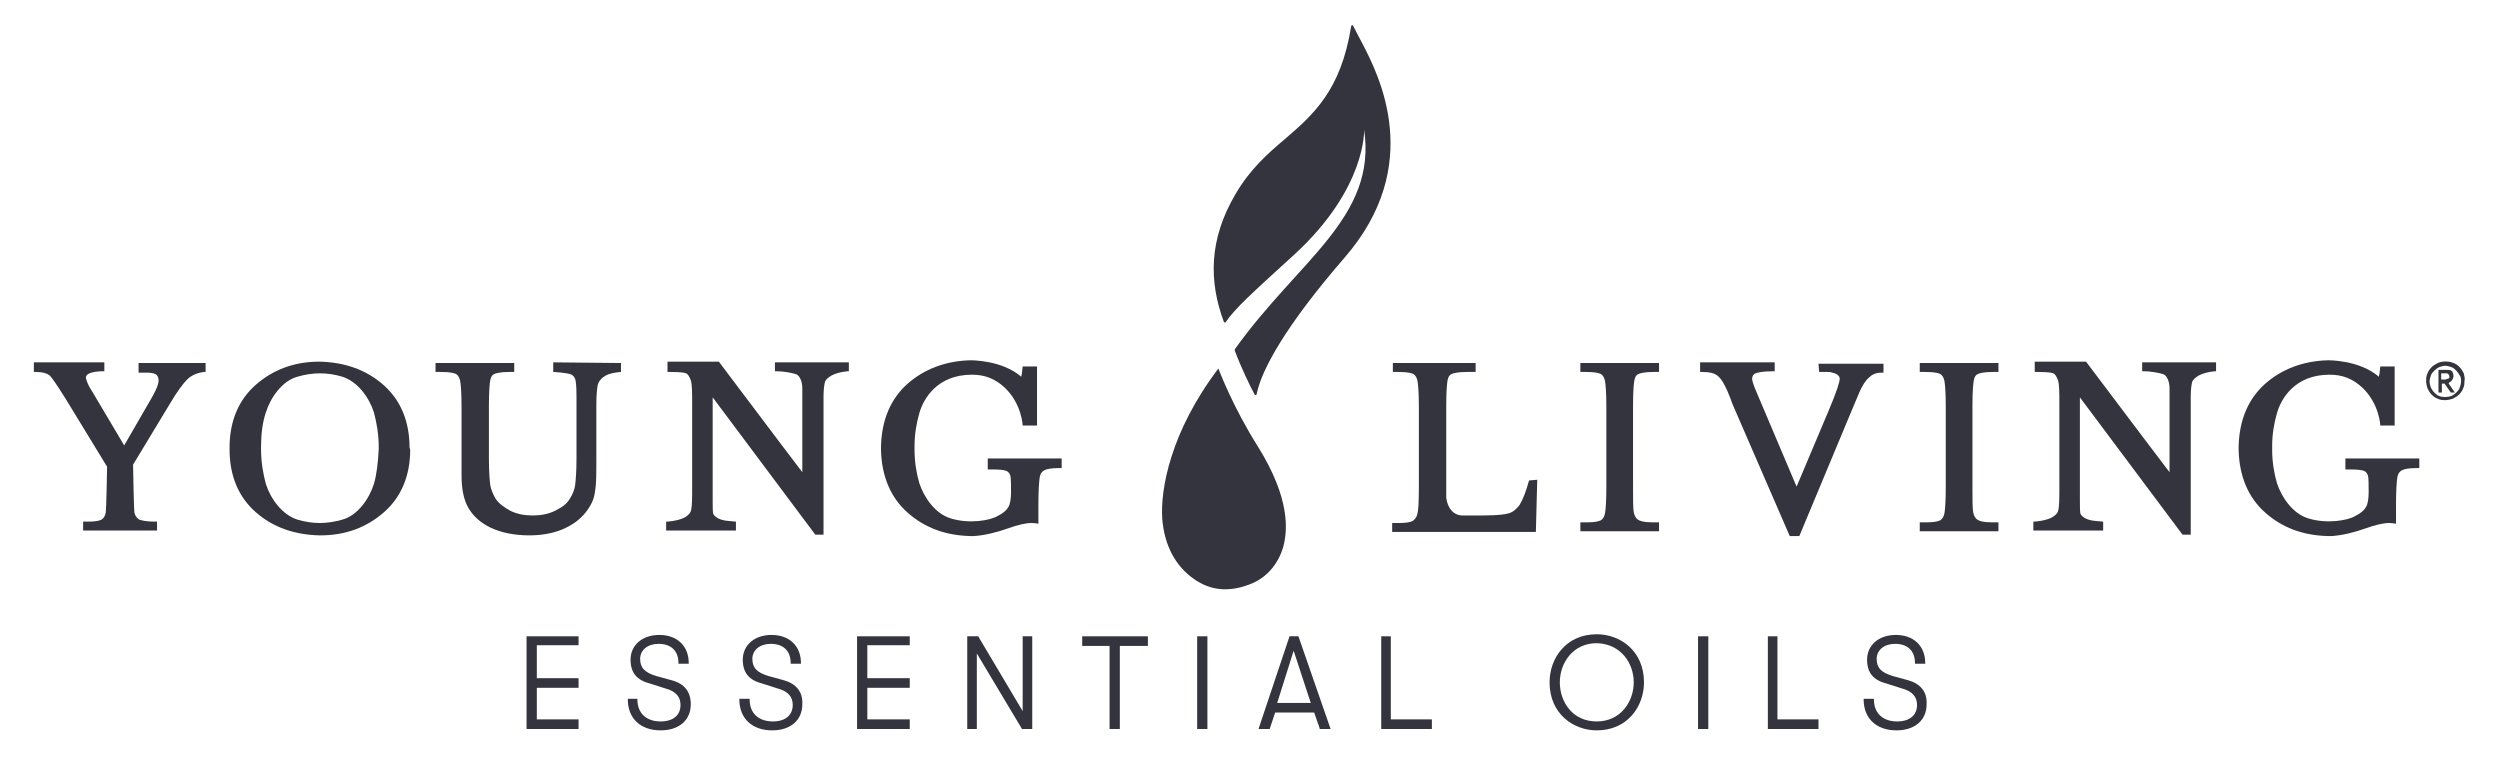 <svg width="156" height="48" viewBox="0 0 156 48" fill="none" xmlns="http://www.w3.org/2000/svg">
<path d="M72.525 32.379C72.654 34.007 73.337 35.335 74.532 36.149C75.514 36.835 76.625 36.963 77.906 36.492C79.486 35.935 79.998 34.521 80.126 33.921C80.297 33.107 80.553 31.179 78.503 27.88C76.924 25.395 76.027 22.996 76.027 22.996C73.038 26.938 72.397 30.537 72.525 32.379Z" fill="#34343F"/>
<path d="M84.951 2.602L84.438 1.617C84.395 1.531 84.31 1.574 84.31 1.66C83.669 5.644 81.962 7.144 80.168 8.686C79.101 9.586 77.99 10.571 77.094 12.114C75.428 14.941 75.428 17.555 76.368 20.083C76.411 20.125 76.453 20.168 76.496 20.083C77.094 19.226 77.99 18.412 80.766 15.884C85.292 11.728 85.121 8.086 85.121 8.086C85.933 13.57 81.022 16.227 77.051 21.796C77.051 21.839 77.051 21.839 77.051 21.882C77.435 22.91 77.99 24.067 78.289 24.624C78.332 24.667 78.418 24.667 78.418 24.581C78.716 23.082 80.211 20.34 83.883 16.098C88.922 10.314 86.061 4.702 84.951 2.602Z" fill="#34343F"/>
<path d="M32.857 45.489H36.102V44.889H33.497V42.919H36.102V42.319H33.497V40.262H36.102V39.705H32.857V45.489Z" fill="#34343F"/>
<path d="M41.909 42.447L40.97 42.19C40.244 41.976 39.945 41.676 39.945 41.119C39.945 40.562 40.415 40.176 41.098 40.176C41.866 40.176 42.336 40.605 42.336 41.376V41.419H42.977V41.376C42.977 40.305 42.251 39.62 41.141 39.62C40.073 39.62 39.347 40.262 39.347 41.162C39.347 41.976 39.731 42.447 40.585 42.661L41.525 42.961C42.165 43.133 42.464 43.475 42.464 43.99C42.464 44.632 41.995 45.018 41.226 45.018C40.329 45.018 39.774 44.504 39.774 43.647V43.604H39.176V43.647C39.176 44.846 39.988 45.575 41.226 45.575C42.379 45.575 43.105 44.932 43.105 43.947C43.105 43.176 42.72 42.661 41.909 42.447Z" fill="#34343F"/>
<path d="M48.912 42.447L47.972 42.19C47.246 41.976 46.947 41.676 46.947 41.119C46.947 40.562 47.417 40.176 48.1 40.176C48.869 40.176 49.339 40.605 49.339 41.376V41.419H49.979V41.376C49.979 40.305 49.253 39.62 48.143 39.62C47.076 39.62 46.35 40.262 46.35 41.162C46.35 41.976 46.734 42.447 47.588 42.661L48.527 42.961C49.168 43.133 49.467 43.475 49.467 43.99C49.467 44.632 48.997 45.018 48.228 45.018C47.332 45.018 46.777 44.504 46.777 43.647V43.604H46.136V43.647C46.136 44.846 46.947 45.575 48.186 45.575C49.339 45.575 50.065 44.932 50.065 43.947C50.107 43.176 49.68 42.661 48.912 42.447Z" fill="#34343F"/>
<path d="M53.481 45.489H56.769V44.889H54.121V42.919H56.769V42.319H54.121V40.262H56.769V39.705H53.481V45.489Z" fill="#34343F"/>
<path d="M63.815 44.375L61.039 39.705H60.996H60.356V45.489H60.954V40.776L63.772 45.489H64.412V39.705H63.815V44.375Z" fill="#34343F"/>
<path d="M67.529 40.305H69.237V45.489H69.877V40.305H71.628V39.705H67.529V40.305Z" fill="#34343F"/>
<path d="M75.343 39.705H74.703V45.489H75.343V39.705Z" fill="#34343F"/>
<path d="M81.022 39.705H80.467L78.545 45.446V45.489H79.229L79.57 44.461H82.004L82.346 45.446V45.489H83.029L81.022 39.705ZM81.791 43.861H79.698L80.723 40.605L81.791 43.861Z" fill="#34343F"/>
<path d="M86.787 39.705H86.189V45.489H89.349V44.889H86.787V39.705Z" fill="#34343F"/>
<path d="M99.639 39.577C97.718 39.577 96.693 41.076 96.693 42.576C96.693 44.547 98.187 45.575 99.639 45.575C101.561 45.575 102.585 44.075 102.585 42.576C102.585 40.605 101.091 39.577 99.639 39.577ZM101.945 42.576C101.945 43.775 101.134 45.018 99.639 45.018C98.102 45.018 97.333 43.775 97.333 42.576C97.333 41.376 98.145 40.134 99.639 40.134C101.134 40.176 101.945 41.376 101.945 42.576Z" fill="#34343F"/>
<path d="M106.599 39.705H105.958V45.489H106.599V39.705Z" fill="#34343F"/>
<path d="M110.912 39.705H110.314V45.489H113.474V44.889H110.912V39.705Z" fill="#34343F"/>
<path d="M119.068 42.447L118.129 42.19C117.403 41.976 117.104 41.676 117.104 41.119C117.104 40.562 117.573 40.176 118.257 40.176C119.025 40.176 119.495 40.605 119.495 41.376V41.419H120.135V41.376C120.135 40.305 119.41 39.62 118.299 39.62C117.232 39.62 116.506 40.262 116.506 41.162C116.506 41.976 116.89 42.447 117.744 42.661L118.684 42.961C119.324 43.133 119.623 43.475 119.623 43.99C119.623 44.632 119.153 45.018 118.385 45.018C117.488 45.018 116.933 44.504 116.933 43.647V43.604H116.292V43.647C116.292 44.846 117.104 45.575 118.342 45.575C119.495 45.575 120.221 44.932 120.221 43.947C120.264 43.176 119.837 42.661 119.068 42.447Z" fill="#34343F"/>
<path d="M8.689 23.253H9.158C9.628 23.253 9.756 23.381 9.756 23.381C10.055 23.681 9.841 24.153 9.457 24.838L7.749 27.794L5.742 24.41C5.401 23.896 5.401 23.681 5.358 23.596C5.315 23.125 6.511 23.167 6.511 23.167V22.61H2.113V23.21H2.241C2.668 23.21 2.924 23.296 3.095 23.424C3.223 23.553 3.479 23.896 4.12 24.924L6.682 29.123C6.682 29.123 6.639 31.779 6.596 31.993C6.554 32.207 6.468 32.336 6.34 32.422C6.169 32.507 5.913 32.55 5.486 32.55H5.187V33.107H9.799V32.55H9.671C9.073 32.55 8.817 32.465 8.689 32.422C8.56 32.336 8.432 32.207 8.39 31.993C8.347 31.779 8.304 28.994 8.304 28.994L10.61 25.181C11.037 24.453 11.421 23.939 11.678 23.681C11.934 23.424 12.318 23.253 12.745 23.21H12.83V22.653H8.646V23.253H8.689Z" fill="#34343F"/>
<path d="M48.356 23.167H48.484C48.826 23.167 49.381 23.253 49.637 23.339C49.851 23.381 50.064 23.724 50.064 24.238V29.465L48.57 27.495L44.855 22.567H41.652V23.21H41.78C42.464 23.21 42.72 23.253 42.805 23.296C42.933 23.339 43.019 23.51 43.104 23.724C43.19 23.981 43.19 24.495 43.19 25.267V30.751C43.19 31.522 43.147 31.779 43.104 31.907C43.061 32.036 42.933 32.165 42.72 32.293C42.464 32.422 42.122 32.507 41.652 32.55H41.567V33.107H45.922V32.55L45.453 32.507C44.94 32.465 44.641 32.293 44.513 32.079C44.471 31.993 44.471 31.608 44.471 31.222C44.471 31.051 44.471 30.879 44.471 30.708V24.795L50.875 33.364H51.388V24.753C51.388 24.324 51.431 24.024 51.473 23.853C51.516 23.681 51.687 23.553 51.9 23.424C52.156 23.296 52.455 23.21 52.882 23.167H52.968V22.61H48.356V23.167Z" fill="#34343F"/>
<path d="M133.671 23.167H133.799C134.14 23.167 134.695 23.253 134.952 23.339C135.165 23.381 135.379 23.724 135.379 24.238V29.465L133.884 27.495L130.169 22.567H126.967V23.21H127.095C127.778 23.21 128.034 23.253 128.12 23.296C128.248 23.339 128.333 23.51 128.419 23.724C128.504 23.981 128.504 24.495 128.504 25.267V30.751C128.504 31.522 128.461 31.779 128.419 31.907C128.376 32.036 128.248 32.165 128.034 32.293C127.778 32.422 127.436 32.507 126.967 32.55H126.881V33.107H131.237V32.55L130.767 32.507C130.255 32.465 129.956 32.293 129.828 32.079C129.785 31.993 129.785 31.608 129.785 31.222C129.785 31.051 129.785 30.879 129.785 30.708V24.795L136.19 33.364H136.702V24.753C136.702 24.324 136.745 24.024 136.788 23.853C136.83 23.681 137.001 23.553 137.215 23.424C137.471 23.296 137.77 23.21 138.197 23.167H138.282V22.61H133.671V23.167Z" fill="#34343F"/>
<path d="M95.412 29.98C95.241 30.622 95.027 31.179 94.814 31.522C94.6 31.779 94.429 31.95 94.13 32.036C93.661 32.165 92.807 32.165 92.081 32.165H91.27C90.715 32.165 90.33 31.736 90.245 31.051C90.245 30.922 90.245 30.836 90.245 30.665V25.309C90.245 24.453 90.288 23.939 90.33 23.724C90.373 23.51 90.458 23.381 90.587 23.339C90.672 23.296 90.928 23.21 91.526 23.21H92.081V22.653H86.914V23.21H87.256C87.896 23.21 88.11 23.296 88.195 23.339C88.323 23.424 88.409 23.553 88.451 23.767C88.494 23.981 88.537 24.538 88.537 25.352V30.408C88.537 31.479 88.494 31.865 88.451 32.036C88.409 32.25 88.323 32.379 88.153 32.507C87.982 32.593 87.726 32.636 87.299 32.636H86.872V33.193H95.838L95.924 29.937L95.412 29.98Z" fill="#34343F"/>
<path d="M98.614 23.21H98.955C99.596 23.21 99.809 23.296 99.895 23.339C100.023 23.424 100.108 23.553 100.151 23.767C100.194 23.981 100.236 24.538 100.236 25.352V30.408C100.236 31.265 100.194 31.822 100.151 32.036C100.108 32.25 100.023 32.379 99.895 32.465C99.724 32.55 99.468 32.593 99.041 32.593H98.614V33.15H103.524V32.593H103.097C102.542 32.593 102.329 32.507 102.201 32.422C102.072 32.336 101.987 32.165 101.944 31.95C101.902 31.693 101.902 31.179 101.902 30.365V25.309C101.902 24.453 101.944 23.939 101.987 23.724C102.03 23.51 102.115 23.381 102.243 23.339C102.329 23.296 102.585 23.21 103.183 23.21H103.524V22.653H98.614V23.21Z" fill="#34343F"/>
<path d="M113.516 23.21H114.029C114.114 23.21 114.242 23.21 114.327 23.253C114.754 23.339 114.797 23.553 114.797 23.639C114.797 23.81 114.626 24.41 114.114 25.609L112.107 30.365L109.673 24.624C109.374 23.939 109.332 23.724 109.332 23.639C109.332 23.467 109.417 23.339 109.545 23.296C109.673 23.253 109.929 23.167 110.613 23.167H110.741V22.61H106.086V23.21H106.215C106.684 23.21 107.026 23.296 107.197 23.467C107.41 23.639 107.581 23.939 107.794 24.41C107.965 24.795 108.051 25.052 108.093 25.181L111.68 33.45H112.278L115.352 26.081L116.035 24.453C116.206 24.067 116.42 23.724 116.633 23.553C116.847 23.339 117.103 23.253 117.402 23.253H117.53V22.696H113.473L113.516 23.21Z" fill="#34343F"/>
<path d="M119.793 23.21H120.135C120.776 23.21 120.989 23.296 121.074 23.339C121.203 23.424 121.288 23.553 121.331 23.767C121.373 23.981 121.416 24.538 121.416 25.352V30.408C121.416 31.265 121.373 31.822 121.331 32.036C121.288 32.25 121.203 32.379 121.074 32.465C120.904 32.55 120.647 32.593 120.22 32.593H119.793V33.15H124.704V32.593H124.277C123.722 32.593 123.508 32.507 123.38 32.422C123.252 32.336 123.167 32.165 123.124 31.95C123.081 31.693 123.081 31.179 123.081 30.365V25.309C123.081 24.453 123.124 23.939 123.167 23.724C123.209 23.51 123.295 23.381 123.423 23.339C123.508 23.296 123.765 23.21 124.362 23.21H124.704V22.653H119.793V23.21Z" fill="#34343F"/>
<path d="M25.555 27.923C25.555 26.295 25 24.967 23.932 24.024C22.865 23.082 21.541 22.61 19.961 22.567H19.918C18.338 22.567 17.015 23.082 15.947 24.024C14.88 24.967 14.325 26.295 14.325 27.923V28.052C14.325 29.68 14.88 31.008 15.947 31.95C17.015 32.893 18.338 33.364 19.918 33.407C19.918 33.407 19.918 33.407 19.961 33.407C19.961 33.407 19.961 33.407 20.004 33.407C21.584 33.407 22.907 32.893 23.975 31.95C25.042 31.008 25.597 29.68 25.597 28.052L25.555 27.923ZM23.334 30.194C23.035 31.136 22.31 32.165 21.37 32.422C20.943 32.55 20.431 32.636 19.961 32.636C19.449 32.636 18.979 32.55 18.552 32.422C17.613 32.122 16.887 31.136 16.588 30.194C16.417 29.551 16.289 28.823 16.289 28.009C16.289 28.009 16.289 27.966 16.289 27.923C16.289 27.109 16.374 26.381 16.588 25.738C16.887 24.795 17.613 23.767 18.552 23.51C18.979 23.381 19.491 23.296 19.961 23.296C20.474 23.296 20.943 23.381 21.37 23.51C22.31 23.81 23.035 24.795 23.334 25.738C23.505 26.381 23.633 27.109 23.633 27.923V28.009C23.59 28.866 23.505 29.594 23.334 30.194Z" fill="#34343F"/>
<path d="M61.636 28.694V29.294H61.978C62.447 29.294 62.661 29.337 62.789 29.38C62.917 29.423 63.003 29.551 63.045 29.68C63.088 29.808 63.088 30.322 63.088 30.708C63.088 31.093 63.045 31.436 62.917 31.65C62.789 31.865 62.576 32.036 62.234 32.207C61.807 32.465 60.483 32.721 59.288 32.336C58.348 32.036 57.665 31.051 57.366 30.151C57.196 29.551 57.067 28.866 57.067 28.052V27.837C57.067 27.066 57.196 26.381 57.366 25.781C57.623 24.881 58.477 23.381 60.654 23.381C61.465 23.381 62.106 23.639 62.704 24.196C63.771 25.224 63.814 26.552 63.814 26.552H64.711V22.867H63.814L63.771 23.253C63.771 23.339 63.728 23.424 63.728 23.51C62.49 22.439 60.526 22.482 60.526 22.482C58.989 22.525 57.665 23.039 56.64 23.939C55.573 24.881 55.018 26.209 54.975 27.837V28.094C55.018 29.723 55.573 31.051 56.64 31.993C57.708 32.936 58.989 33.407 60.526 33.45H60.782C61.423 33.407 62.149 33.236 62.874 32.979C63.472 32.764 63.985 32.636 64.369 32.636C64.54 32.636 64.796 32.679 64.796 32.679V31.436C64.796 30.579 64.839 30.022 64.881 29.765C64.924 29.551 65.01 29.423 65.18 29.337C65.351 29.251 65.65 29.208 66.12 29.208H66.248V28.608H61.636V28.694Z" fill="#34343F"/>
<path d="M34.522 22.61V23.21C34.522 23.21 35.418 23.253 35.675 23.381C35.803 23.467 35.845 23.553 35.888 23.639C35.931 23.767 35.973 24.024 35.973 24.753V26.723V28.608C35.973 29.38 35.931 29.937 35.888 30.279C35.845 30.579 35.717 30.879 35.546 31.136C35.376 31.436 35.077 31.651 34.65 31.865C34.223 32.079 33.753 32.165 33.241 32.165C32.728 32.165 32.258 32.079 31.831 31.865C31.447 31.651 31.148 31.436 30.935 31.136C30.764 30.836 30.636 30.537 30.593 30.279C30.55 29.937 30.508 29.38 30.508 28.608V26.938V25.309C30.508 24.453 30.55 23.939 30.593 23.724C30.636 23.51 30.721 23.381 30.849 23.339C30.935 23.296 31.191 23.21 31.789 23.21H32.088V22.653H27.177V23.21H27.519C28.159 23.21 28.373 23.296 28.458 23.339C28.586 23.424 28.672 23.553 28.714 23.767C28.757 23.981 28.8 24.538 28.8 25.352V28.566V29.637C28.8 30.494 28.928 31.179 29.227 31.693C29.526 32.207 29.995 32.636 30.636 32.936C31.276 33.236 32.088 33.407 33.027 33.407C33.796 33.407 34.522 33.279 35.119 33.022C35.717 32.764 36.187 32.422 36.529 31.993C36.87 31.565 37.084 31.136 37.126 30.665C37.212 30.237 37.212 29.551 37.212 28.694V25.267C37.212 24.667 37.254 24.238 37.297 24.024C37.34 23.853 37.468 23.639 37.681 23.51C37.98 23.253 38.749 23.21 38.749 23.21V22.653L34.522 22.61Z" fill="#34343F"/>
<path d="M146.352 28.694V29.294H146.694C147.163 29.294 147.377 29.337 147.505 29.38C147.633 29.423 147.718 29.551 147.761 29.68C147.804 29.808 147.804 30.322 147.804 30.708C147.804 31.093 147.761 31.436 147.633 31.65C147.505 31.865 147.291 32.036 146.95 32.207C146.523 32.465 145.199 32.721 144.004 32.336C143.064 32.036 142.381 31.051 142.082 30.151C141.911 29.551 141.783 28.866 141.783 28.052V27.837C141.783 27.066 141.911 26.381 142.082 25.781C142.338 24.881 143.192 23.381 145.37 23.381C146.181 23.381 146.822 23.639 147.42 24.196C148.487 25.224 148.53 26.552 148.53 26.552H149.426V22.867H148.53L148.487 23.253C148.487 23.339 148.444 23.424 148.444 23.51C147.206 22.439 145.242 22.482 145.242 22.482C143.705 22.525 142.381 23.039 141.356 23.939C140.289 24.881 139.734 26.209 139.691 27.837V28.094C139.734 29.723 140.289 31.051 141.356 31.993C142.424 32.936 143.705 33.407 145.242 33.45H145.498C146.139 33.407 146.864 33.236 147.59 32.979C148.188 32.764 148.701 32.636 149.085 32.636C149.256 32.636 149.512 32.679 149.512 32.679V31.436C149.512 30.579 149.555 30.022 149.597 29.765C149.64 29.551 149.725 29.423 149.896 29.337C150.067 29.251 150.366 29.208 150.836 29.208H150.964V28.608H146.352V28.694Z" fill="#34343F"/>
<path d="M153.74 23.296C153.654 23.124 153.569 22.996 153.483 22.91C153.355 22.782 153.227 22.696 153.099 22.653C152.8 22.525 152.416 22.525 152.117 22.653C151.946 22.739 151.818 22.825 151.733 22.91C151.605 23.039 151.519 23.167 151.477 23.296C151.391 23.467 151.391 23.596 151.391 23.767C151.391 23.939 151.434 24.11 151.477 24.238C151.562 24.41 151.647 24.538 151.733 24.624C151.861 24.753 151.989 24.838 152.117 24.881C152.288 24.967 152.416 24.967 152.587 24.967C152.758 24.967 152.928 24.924 153.056 24.881C153.227 24.795 153.355 24.71 153.441 24.624C153.569 24.495 153.654 24.367 153.697 24.238C153.782 24.067 153.782 23.939 153.782 23.767C153.825 23.639 153.782 23.467 153.74 23.296ZM153.569 23.81C153.569 23.939 153.526 24.067 153.483 24.195C153.441 24.324 153.355 24.41 153.27 24.495C153.185 24.581 153.056 24.667 152.971 24.71C152.715 24.795 152.416 24.795 152.202 24.71C152.074 24.667 151.989 24.581 151.904 24.495C151.818 24.41 151.733 24.281 151.69 24.195C151.647 24.067 151.605 23.939 151.605 23.81C151.605 23.681 151.647 23.553 151.69 23.424C151.733 23.296 151.818 23.21 151.904 23.124C151.989 23.039 152.117 22.953 152.202 22.91C152.331 22.867 152.459 22.825 152.587 22.825C152.715 22.825 152.843 22.867 152.971 22.91C153.099 22.953 153.185 23.039 153.27 23.124C153.355 23.21 153.441 23.339 153.483 23.424C153.569 23.51 153.569 23.681 153.569 23.81Z" fill="#34343F"/>
<path d="M152.843 23.853C152.886 23.853 152.928 23.81 152.971 23.767C153.014 23.724 153.014 23.681 153.056 23.639C153.056 23.596 153.099 23.553 153.099 23.467C153.099 23.339 153.056 23.253 153.014 23.167C152.928 23.081 152.843 23.081 152.672 23.081H152.16V24.495H152.373V23.938H152.544L152.928 24.495H153.184L152.8 23.938C152.8 23.896 152.8 23.896 152.843 23.853ZM152.843 23.51C152.843 23.553 152.843 23.596 152.8 23.596C152.8 23.639 152.757 23.639 152.715 23.639C152.672 23.639 152.629 23.681 152.629 23.681C152.587 23.681 152.544 23.681 152.501 23.681H152.33V23.296H152.587C152.629 23.296 152.629 23.296 152.672 23.296C152.715 23.296 152.715 23.296 152.757 23.339C152.8 23.339 152.8 23.381 152.8 23.381C152.843 23.467 152.843 23.467 152.843 23.51Z" fill="#34343F"/>
</svg>
